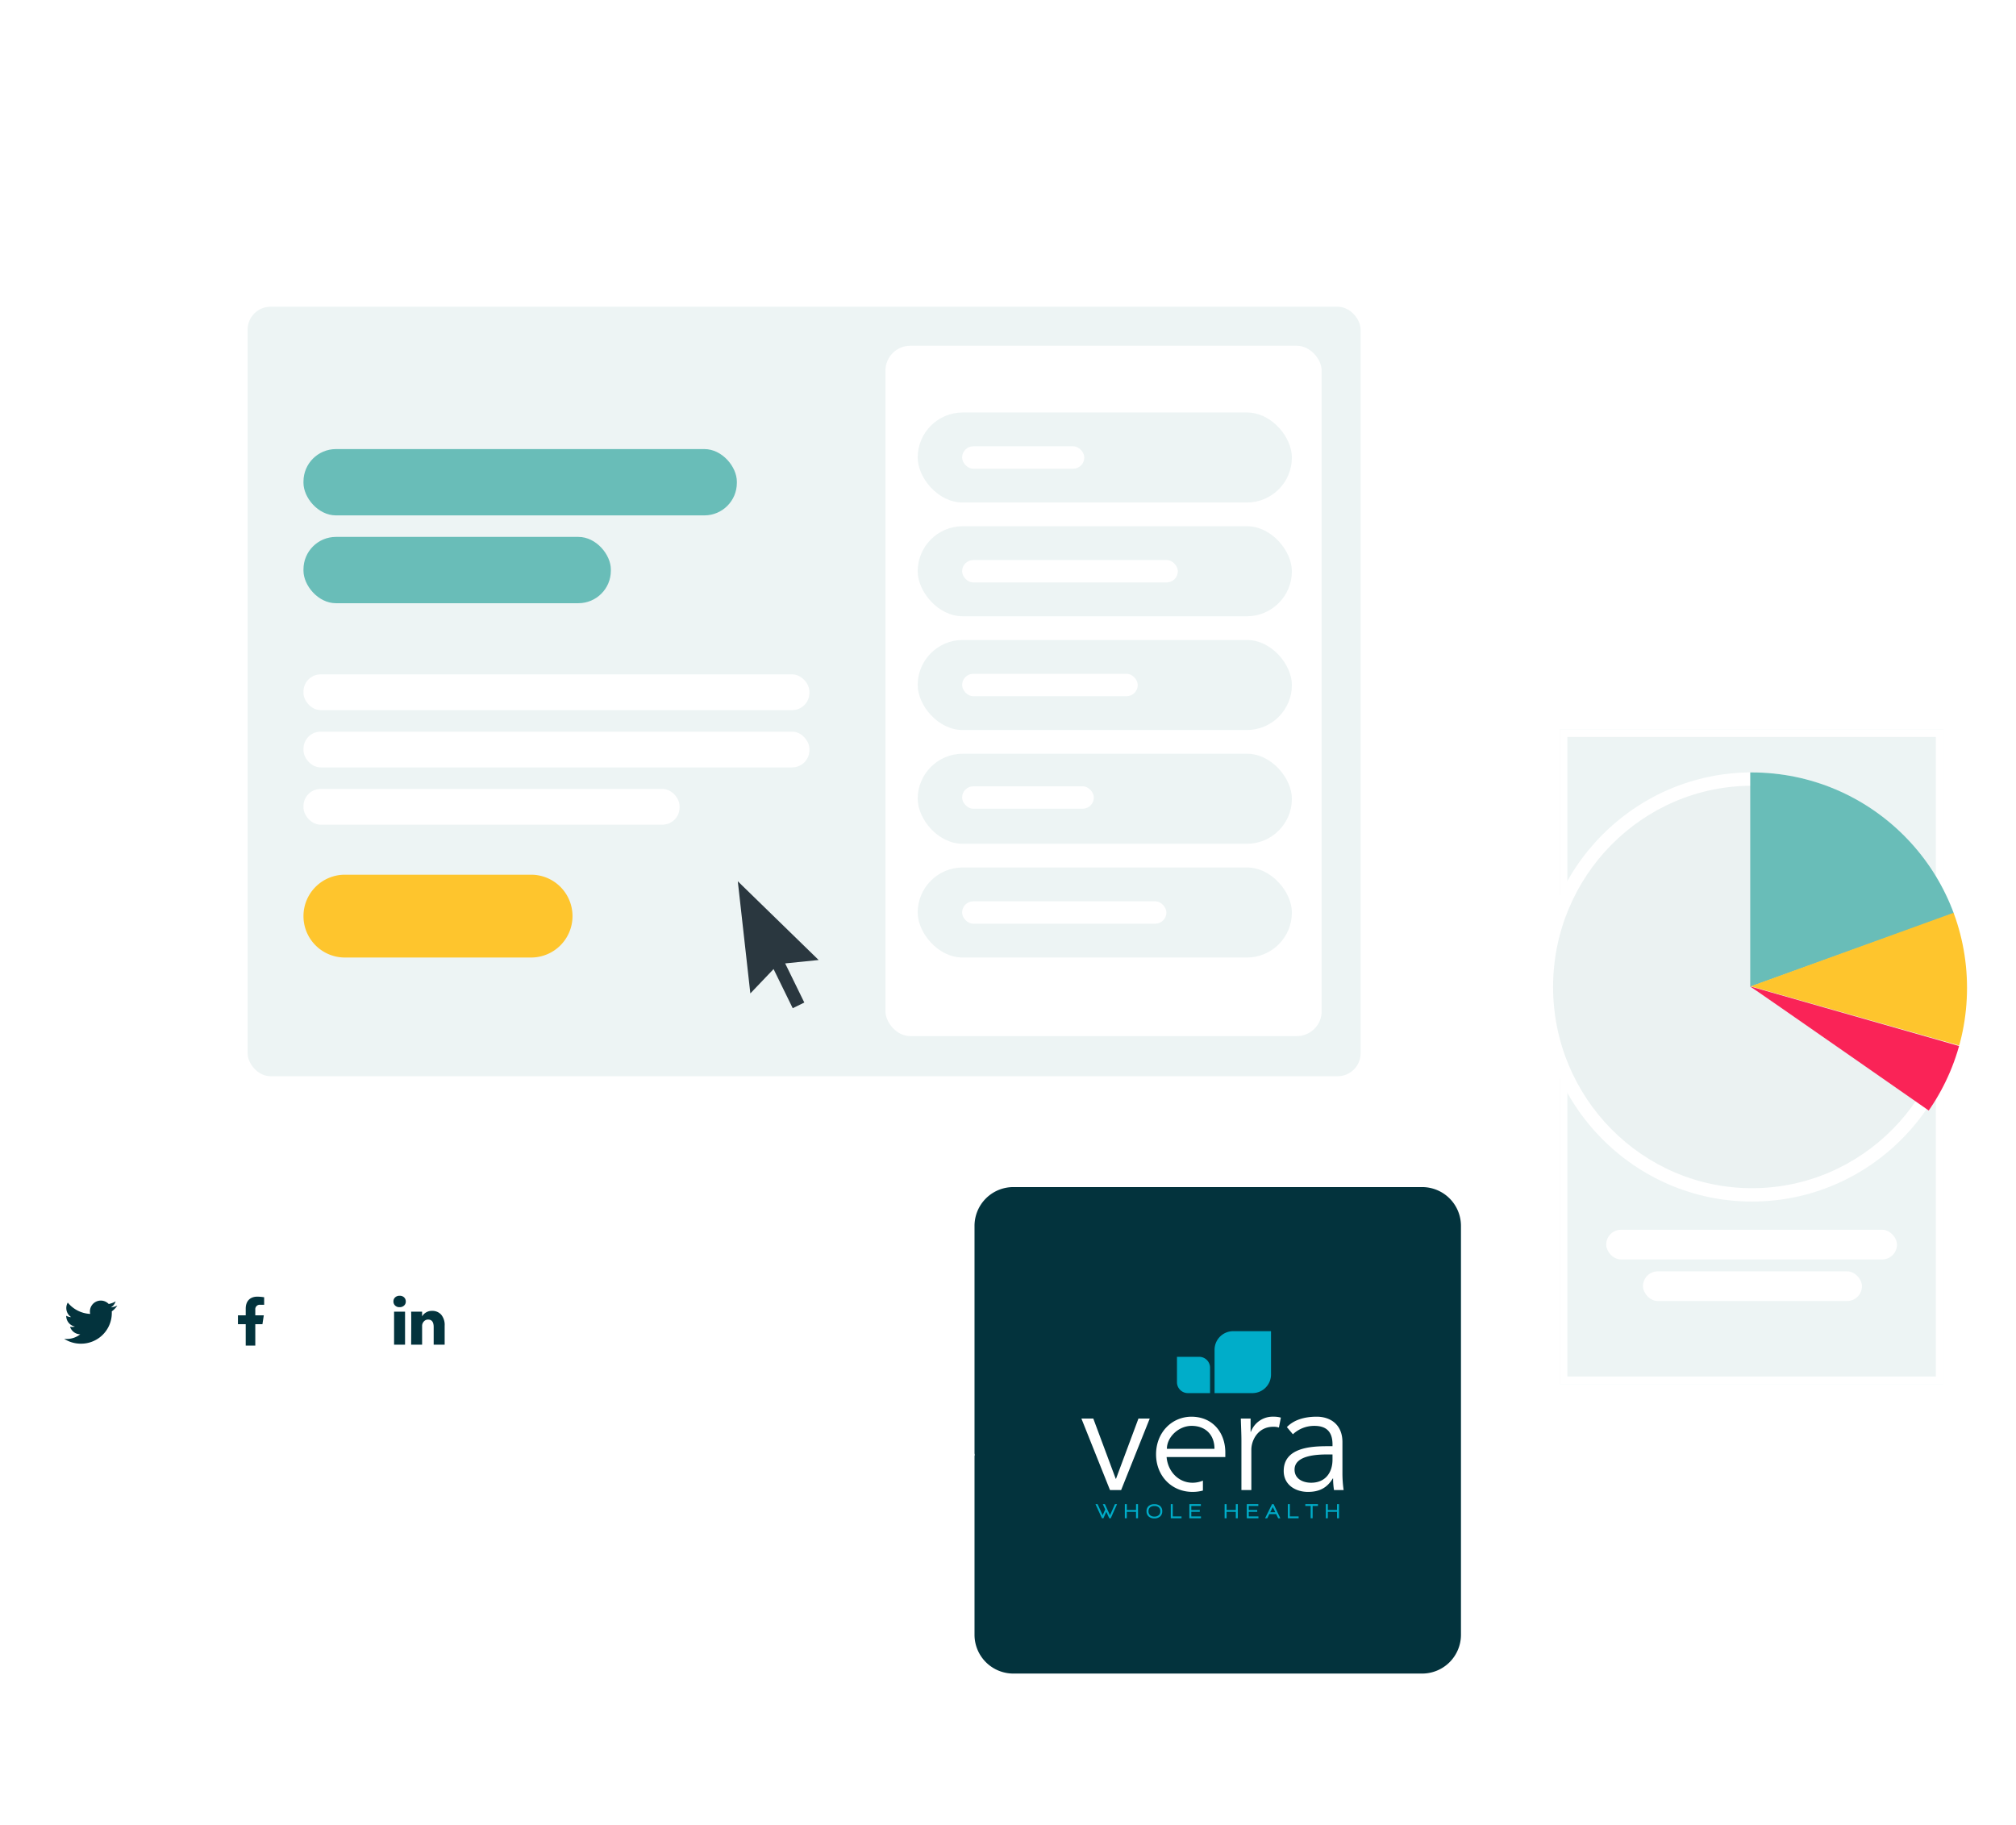 <svg xmlns="http://www.w3.org/2000/svg" xmlns:xlink="http://www.w3.org/1999/xlink" width="1056" height="956" viewBox="0 0 1056 956">
  <defs>
    <clipPath id="clip-path">
      <rect id="Rectangle_34871" data-name="Rectangle 34871" width="1056" height="956" transform="translate(15617 -266)" fill="#fff" stroke="#707070" stroke-width="1"/>
    </clipPath>
    <clipPath id="clip-path-2">
      <path id="Path_61213" data-name="Path 61213" d="M16339.412-41.174V258.978l-.713,52.31h-524.311l-53.654,303.188,880.5,16-71.82-648.3Z" fill="none" stroke="#707070" stroke-width="1"/>
    </clipPath>
    <clipPath id="clip-path-3">
      <ellipse id="Ellipse_2244" data-name="Ellipse 2244" cx="112.846" cy="112.846" rx="112.846" ry="112.846" fill="#fff" stroke="#707070" stroke-width="1"/>
    </clipPath>
    <clipPath id="clip-path-4">
      <path id="Path_1247" data-name="Path 1247" d="M0-50.79H137.367v-98.064H0Z" transform="translate(0 148.854)" fill="none"/>
    </clipPath>
    <filter id="Ellipse_2249" x="-33" y="612" width="161" height="161" filterUnits="userSpaceOnUse">
      <feOffset input="SourceAlpha"/>
      <feGaussianBlur stdDeviation="16" result="blur"/>
      <feFlood flood-opacity="0.09"/>
      <feComposite operator="in" in2="blur"/>
      <feComposite in="SourceGraphic"/>
    </filter>
    <filter id="Ellipse_2250" x="52" y="612" width="161" height="161" filterUnits="userSpaceOnUse">
      <feOffset input="SourceAlpha"/>
      <feGaussianBlur stdDeviation="16" result="blur-2"/>
      <feFlood flood-opacity="0.09"/>
      <feComposite operator="in" in2="blur-2"/>
      <feComposite in="SourceGraphic"/>
    </filter>
    <filter id="Ellipse_2251" x="137" y="612" width="161" height="161" filterUnits="userSpaceOnUse">
      <feOffset input="SourceAlpha"/>
      <feGaussianBlur stdDeviation="16" result="blur-3"/>
      <feFlood flood-opacity="0.09"/>
      <feComposite operator="in" in2="blur-3"/>
      <feComposite in="SourceGraphic"/>
    </filter>
  </defs>
  <g id="Mask_Group_1438" data-name="Mask Group 1438" transform="translate(-15617 266)" clip-path="url(#clip-path)">
    <g id="Group_18464" data-name="Group 18464">
      <g id="Group_18462" data-name="Group 18462" transform="translate(50.674 45)">
        <g id="Group_18457" data-name="Group 18457">
          <g id="Group_18456" data-name="Group 18456">
            <g id="Group_18365" data-name="Group 18365" transform="translate(13722.608 -995.349)">
              <g id="Group_18357" data-name="Group 18357" transform="translate(1954.735 827.117)">
                <path id="Path_61013" data-name="Path 61013" d="M1967.58,841.894h-10.913a1.933,1.933,0,0,1-1.932-1.933V829.05a1.933,1.933,0,0,1,1.932-1.933h10.913a1.934,1.934,0,0,1,1.933,1.933v10.911A1.934,1.934,0,0,1,1967.58,841.894Zm-8.98-3.865h7.048v-7.047H1958.6Z" transform="translate(-1954.735 -827.117)" fill="#fff"/>
              </g>
              <g id="Group_18358" data-name="Group 18358" transform="translate(2559.543 827.117)">
                <path id="Path_61014" data-name="Path 61014" d="M2462.116,841.894H2451.2a1.934,1.934,0,0,1-1.933-1.933V829.05a1.934,1.934,0,0,1,1.933-1.933h10.913a1.934,1.934,0,0,1,1.932,1.933v10.911A1.934,1.934,0,0,1,2462.116,841.894Zm-8.981-3.865h7.048v-7.047h-7.048Z" transform="translate(-2449.27 -827.117)" fill="#fff"/>
              </g>
              <g id="Group_18359" data-name="Group 18359" transform="translate(2559.543 1252.731)">
                <path id="Path_61015" data-name="Path 61015" d="M2462.116,1195.838H2451.2a1.933,1.933,0,0,1-1.933-1.932v-10.912a1.933,1.933,0,0,1,1.933-1.932h10.913a1.933,1.933,0,0,1,1.932,1.932v10.912A1.933,1.933,0,0,1,2462.116,1195.838Zm-8.981-3.865h7.048v-7.046h-7.048Z" transform="translate(-2449.27 -1181.062)" fill="#fff"/>
              </g>
              <g id="Group_18360" data-name="Group 18360" transform="translate(1954.735 1252.731)">
                <path id="Path_61016" data-name="Path 61016" d="M1967.58,1195.838h-10.913a1.933,1.933,0,0,1-1.932-1.932v-10.912a1.933,1.933,0,0,1,1.932-1.932h10.913a1.933,1.933,0,0,1,1.933,1.932v10.912A1.933,1.933,0,0,1,1967.58,1195.838Zm-8.98-3.865h7.048v-7.046H1958.6Z" transform="translate(-1954.735 -1181.062)" fill="#fff"/>
              </g>
              <g id="Group_18361" data-name="Group 18361" transform="translate(1967.321 832.573)">
                <path id="Path_61017" data-name="Path 61017" d="M2561.037,836.438H1969.693a1.973,1.973,0,1,1,0-3.865h591.344a1.973,1.973,0,1,1,0,3.865Z" transform="translate(-1967.321 -832.573)" fill="#fff"/>
              </g>
              <g id="Group_18362" data-name="Group 18362" transform="translate(1960.19 838.402)">
                <path id="Path_61018" data-name="Path 61018" d="M1962.123,1256.6a2.162,2.162,0,0,1-1.933-2.333V840.735a1.967,1.967,0,1,1,3.865,0v413.529A2.162,2.162,0,0,1,1962.123,1256.6Z" transform="translate(-1960.19 -838.402)" fill="#fff"/>
              </g>
              <g id="Group_18363" data-name="Group 18363" transform="translate(2564.998 838.402)">
                <path id="Path_61019" data-name="Path 61019" d="M2456.658,1256.6a2.162,2.162,0,0,1-1.933-2.333V840.735a1.967,1.967,0,1,1,3.865,0v413.529A2.161,2.161,0,0,1,2456.658,1256.6Z" transform="translate(-2454.725 -838.402)" fill="#fff"/>
              </g>
              <g id="Group_18364" data-name="Group 18364" transform="translate(1965.648 1258.186)">
                <path id="Path_61020" data-name="Path 61020" d="M2561.039,1190.382H1968.017a1.973,1.973,0,1,1,0-3.865h593.022a1.973,1.973,0,1,1,0,3.865Z" transform="translate(-1965.648 -1186.517)" fill="#fff"/>
              </g>
            </g>
            <rect id="Rectangle_34852" data-name="Rectangle 34852" width="582.987" height="403.045" rx="12" transform="translate(15696.033 -150.343)" fill="#edf4f4"/>
          </g>
          <g id="Group_18348" data-name="Group 18348" transform="translate(13806.082 -1023.69)">
            <rect id="Rectangle_34019" data-name="Rectangle 34019" width="228.482" height="361.584" rx="13" transform="translate(2224.055 893.794)" fill="#fff"/>
          </g>
          <g id="Group_18347" data-name="Group 18347" transform="translate(13693.808 -937.156)">
            <path id="Path_61012" data-name="Path 61012" d="M2150.714,1127.684H2053.17a21.688,21.688,0,0,1-21.689-21.689h0a21.689,21.689,0,0,1,21.689-21.689h97.544a21.69,21.69,0,0,1,21.689,21.689h0A21.689,21.689,0,0,1,2150.714,1127.684Z" fill="#fec52d"/>
          </g>
          <rect id="Rectangle_34853" data-name="Rectangle 34853" width="265.006" height="18.726" rx="9" transform="translate(15725.289 42.219)" fill="#fff"/>
          <rect id="Rectangle_34856" data-name="Rectangle 34856" width="265.006" height="18.726" rx="9" transform="translate(15725.289 72.219)" fill="#fff"/>
          <rect id="Rectangle_34857" data-name="Rectangle 34857" width="197.006" height="18.726" rx="9" transform="translate(15725.289 102.219)" fill="#fff"/>
          <rect id="Rectangle_34854" data-name="Rectangle 34854" width="227.006" height="34.726" rx="17" transform="translate(15725.289 -75.781)" fill="#69bdb8"/>
          <rect id="Rectangle_34855" data-name="Rectangle 34855" width="161.006" height="34.726" rx="17" transform="translate(15725.289 -29.781)" fill="#69bdb8"/>
          <rect id="Rectangle_34858" data-name="Rectangle 34858" width="195.999" height="47.16" rx="23.58" transform="translate(16047.033 -94.95)" fill="#edf4f4"/>
          <rect id="Rectangle_34859" data-name="Rectangle 34859" width="195.999" height="47.16" rx="23.58" transform="translate(16047.033 -35.37)" fill="#edf4f4"/>
          <rect id="Rectangle_34860" data-name="Rectangle 34860" width="195.999" height="47.16" rx="23.58" transform="translate(16047.033 24.209)" fill="#edf4f4"/>
          <rect id="Rectangle_34861" data-name="Rectangle 34861" width="195.999" height="47.16" rx="23.58" transform="translate(16047.033 83.789)" fill="#edf4f4"/>
          <rect id="Rectangle_34862" data-name="Rectangle 34862" width="195.999" height="47.16" rx="23.58" transform="translate(16047.033 143.369)" fill="#edf4f4"/>
          <rect id="Rectangle_34863" data-name="Rectangle 34863" width="64.006" height="11.726" rx="5.863" transform="translate(16070.289 -77.233)" fill="#fff"/>
          <rect id="Rectangle_34864" data-name="Rectangle 34864" width="113.006" height="11.726" rx="5.863" transform="translate(16070.289 -17.654)" fill="#fff"/>
          <rect id="Rectangle_34865" data-name="Rectangle 34865" width="92.006" height="11.726" rx="5.863" transform="translate(16070.289 41.926)" fill="#fff"/>
          <rect id="Rectangle_34866" data-name="Rectangle 34866" width="69.006" height="11.726" rx="5.863" transform="translate(16070.289 100.856)" fill="#fff"/>
          <rect id="Rectangle_34867" data-name="Rectangle 34867" width="107.006" height="11.726" rx="5.863" transform="translate(16070.289 161.086)" fill="#fff"/>
        </g>
        <g id="Group_18366" data-name="Group 18366" transform="translate(13680.608 -948.083)">
          <path id="Path_61021" data-name="Path 61021" d="M2314.533,1139.912l-42.351-41.249,6.571,58.753,12.17-12.758,10.031,20.5,6.07-2.969-10.031-20.5Z" fill="#2a373f"/>
        </g>
      </g>
      <g id="Mask_Group_1437" data-name="Mask Group 1437" clip-path="url(#clip-path-2)">
        <g id="Group_18458" data-name="Group 18458" transform="translate(150 197.997)">
          <g id="Group_18365-2" data-name="Group 18365" transform="translate(15677.344 -168.232)">
            <g id="Group_18357-2" data-name="Group 18357">
              <path id="Path_61013-2" data-name="Path 61013" d="M1967.58,841.894h-10.913a1.933,1.933,0,0,1-1.932-1.933V829.05a1.933,1.933,0,0,1,1.932-1.933h10.913a1.934,1.934,0,0,1,1.933,1.933v10.911A1.934,1.934,0,0,1,1967.58,841.894Zm-8.98-3.865h7.048v-7.047H1958.6Z" transform="translate(-1954.735 -827.117)" fill="#fff"/>
            </g>
            <g id="Group_18358-2" data-name="Group 18358" transform="translate(700.552)">
              <path id="Path_61014-2" data-name="Path 61014" d="M2462.116,841.894H2451.2a1.934,1.934,0,0,1-1.933-1.933V829.05a1.934,1.934,0,0,1,1.933-1.933h10.913a1.934,1.934,0,0,1,1.932,1.933v10.911A1.934,1.934,0,0,1,2462.116,841.894Zm-8.981-3.865h7.048v-7.047h-7.048Z" transform="translate(-2449.27 -827.117)" fill="#fff"/>
            </g>
            <g id="Group_18359-2" data-name="Group 18359" transform="translate(700.552 504.801)">
              <path id="Path_61015-2" data-name="Path 61015" d="M2462.116,1195.838H2451.2a1.933,1.933,0,0,1-1.933-1.932v-10.912a1.933,1.933,0,0,1,1.933-1.932h10.913a1.933,1.933,0,0,1,1.932,1.932v10.912A1.933,1.933,0,0,1,2462.116,1195.838Zm-8.981-3.865h7.048v-7.046h-7.048Z" transform="translate(-2449.27 -1181.062)" fill="#fff"/>
            </g>
            <g id="Group_18360-2" data-name="Group 18360" transform="translate(0 504.801)">
              <path id="Path_61016-2" data-name="Path 61016" d="M1967.58,1195.838h-10.913a1.933,1.933,0,0,1-1.932-1.932v-10.912a1.933,1.933,0,0,1,1.932-1.932h10.913a1.933,1.933,0,0,1,1.933,1.932v10.912A1.933,1.933,0,0,1,1967.58,1195.838Zm-8.98-3.865h7.048v-7.046H1958.6Z" transform="translate(-1954.735 -1181.062)" fill="#fff"/>
            </g>
            <g id="Group_18361-2" data-name="Group 18361" transform="translate(12.586 5.456)">
              <path id="Path_61017-2" data-name="Path 61017" d="M2656.4,836.438H1970.074c-1.52,0-2.753-.865-2.753-1.932s1.233-1.933,2.753-1.933H2656.4c1.52,0,2.752.866,2.752,1.933S2657.92,836.438,2656.4,836.438Z" transform="translate(-1967.321 -832.573)" fill="#fff"/>
            </g>
            <g id="Group_18362-2" data-name="Group 18362" transform="translate(5.455 11.285)">
              <path id="Path_61018-2" data-name="Path 61018" d="M1962.123,1335.783c-1.067,0-1.933-1.243-1.933-2.774V841.177c0-1.532.866-2.775,1.933-2.775s1.932,1.243,1.932,2.775v491.832C1964.055,1334.54,1963.19,1335.783,1962.123,1335.783Z" transform="translate(-1960.19 -838.402)" fill="#fff"/>
            </g>
            <g id="Group_18363-2" data-name="Group 18363" transform="translate(706.007 11.285)">
              <path id="Path_61019-2" data-name="Path 61019" d="M2456.658,1335.783c-1.067,0-1.933-1.243-1.933-2.774V841.177c0-1.532.866-2.775,1.933-2.775s1.932,1.243,1.932,2.775v491.832C2458.59,1334.54,2457.725,1335.783,2456.658,1335.783Z" transform="translate(-2454.725 -838.402)" fill="#fff"/>
            </g>
            <g id="Group_18364-2" data-name="Group 18364" transform="translate(10.913 510.255)">
              <path id="Path_61020-2" data-name="Path 61020" d="M2656.4,1190.382H1968.4c-1.518,0-2.749-.866-2.749-1.933s1.231-1.932,2.749-1.932H2656.4c1.518,0,2.749.865,2.749,1.932S2657.922,1190.382,2656.4,1190.382Z" transform="translate(-1965.648 -1186.517)" fill="#fff"/>
            </g>
          </g>
        </g>
      </g>
      <g id="Group_18460" data-name="Group 18460">
        <g id="Rectangle_34868" data-name="Rectangle 34868" transform="translate(16434 116)" fill="#edf4f4" stroke="#fff" stroke-width="4">
          <rect width="201" height="343" stroke="none"/>
          <rect x="2" y="2" width="197" height="339" fill="none"/>
        </g>
        <g id="Group_18459" data-name="Group 18459" transform="translate(16421.654 138.558)">
          <g id="Path_61204" data-name="Path 61204" transform="translate(1.867)" fill="#ebf2f2">
            <path d="M 111.21 221.287 C 103.902 221.287 96.6 220.543 89.506 219.076 C 82.594 217.647 75.795 215.514 69.298 212.736 C 62.917 210.009 56.763 206.633 51.005 202.701 C 45.301 198.807 39.936 194.333 35.061 189.406 C 30.185 184.478 25.758 179.055 21.903 173.289 C 18.011 167.467 14.669 161.243 11.968 154.791 C 9.218 148.219 7.105 141.342 5.69 134.35 C 4.237 127.174 3.5 119.787 3.5 112.394 C 3.5 105.001 4.237 97.613 5.69 90.437 C 7.105 83.445 9.218 76.568 11.968 69.996 C 14.669 63.544 18.011 57.32 21.903 51.498 C 25.758 45.732 30.185 40.309 35.061 35.381 C 39.936 30.454 45.301 25.98 51.005 22.086 C 56.763 18.154 62.917 14.778 69.298 12.051 C 75.795 9.273 82.594 7.14 89.506 5.711 C 96.6 4.244 103.902 3.5 111.21 3.5 C 118.518 3.5 125.82 4.244 132.914 5.711 C 139.826 7.14 146.625 9.273 153.122 12.051 C 159.503 14.778 165.658 18.154 171.415 22.086 C 177.12 25.98 182.484 30.454 187.36 35.381 C 192.236 40.309 196.663 45.732 200.518 51.498 C 204.409 57.32 207.752 63.544 210.452 69.996 C 213.202 76.568 215.315 83.445 216.73 90.437 C 218.184 97.613 218.92 105.001 218.92 112.394 C 218.92 119.787 218.184 127.174 216.73 134.35 C 215.315 141.342 213.202 148.219 210.452 154.791 C 207.752 161.243 204.409 167.467 200.518 173.289 C 196.663 179.055 192.236 184.478 187.36 189.406 C 182.484 194.333 177.12 198.807 171.415 202.701 C 165.658 206.633 159.503 210.009 153.122 212.736 C 146.625 215.514 139.826 217.647 132.914 219.076 C 125.82 220.543 118.518 221.287 111.21 221.287 Z" stroke="none"/>
            <path d="M 111.21 7 C 53.748 7 7 54.279 7 112.394 C 7 170.508 53.748 217.787 111.21 217.787 C 168.672 217.787 215.42 170.508 215.42 112.394 C 215.42 54.279 168.672 7 111.21 7 M 111.21 -1.52587890625e-05 C 172.63 -1.52587890625e-05 222.42 50.32 222.42 112.394 C 222.42 174.467 172.63 224.787 111.21 224.787 C 49.79 224.787 0 174.467 0 112.394 C 0 50.32 49.79 -1.52587890625e-05 111.21 -1.52587890625e-05 Z" stroke="none" fill="#fff"/>
          </g>
          <g id="Mask_Group_1435" data-name="Mask Group 1435" transform="translate(0 0.017)" clip-path="url(#clip-path-3)">
            <path id="Path_61205" data-name="Path 61205" d="M-773,9117.6V8969.186l73.585,36.908,39.438,70.762Z" transform="translate(885.14 -9005.364)" fill="#69bdb8"/>
            <path id="Path_61206" data-name="Path 61206" d="M-649.267,9100.237l-123.36,44.7,115.465,32.813,7.9-41.316Z" transform="translate(885.061 -9032.923)" fill="#fec52d"/>
            <path id="Path_61207" data-name="Path 61207" d="M-650.715,9191.823l-122.47-34.927c0-.261,103.94,72.208,103.94,72.208,0-.791,14.238-21.74,14.238-21.74Z" transform="translate(885.179 -9044.839)" fill="#fa2357"/>
          </g>
        </g>
        <rect id="Rectangle_34869" data-name="Rectangle 34869" width="152.313" height="15.553" rx="7.776" transform="translate(16458.344 378.116)" fill="#fff"/>
        <rect id="Rectangle_34870" data-name="Rectangle 34870" width="114.693" height="15.553" rx="7.776" transform="translate(16477.611 399.89)" fill="#fff"/>
      </g>
      <path id="Path_61214" data-name="Path 61214" d="M20.334,0H234.472a20.334,20.334,0,0,1,20.334,20.334V234.472a20.334,20.334,0,0,1-20.334,20.334H20.334A20.334,20.334,0,0,1,0,234.472V20.334A20.334,20.334,0,0,1,20.334,0Z" transform="translate(16127.461 355.764)" fill="#03333d"/>
      <g id="Group_18461" data-name="Group 18461" transform="translate(16183.445 431.24)">
        <g id="Group_2193" data-name="Group 2193" transform="translate(0 45.755)">
          <path id="Path_1241" data-name="Path 1241" d="M-15.48,0-27.231,31.54h-.158L-39.14,0h-6.228l14.982,37.463h5.836L-9.566,0Z" transform="translate(45.368)" fill="#fff"/>
        </g>
        <g id="Group_2199" data-name="Group 2199" transform="translate(0 0)" clip-path="url(#clip-path-4)">
          <g id="Group_2194" data-name="Group 2194" transform="translate(83.508 44.795)">
            <path id="Path_1242" data-name="Path 1242" d="M-.163-6.55c0-3.36-.159-6.243-.316-11.686H4.646v6.964H4.8A12.149,12.149,0,0,1,16.634-19.2a13.762,13.762,0,0,1,3.864.481l-1.026,5.2a8.637,8.637,0,0,0-3-.4c-7.886,0-11.435,6.964-11.435,12V19.226h-5.2Z" transform="translate(0.479 19.197)" fill="#fff"/>
          </g>
          <g id="Group_2195" data-name="Group 2195" transform="translate(105.98 44.794)">
            <path id="Path_1243" data-name="Path 1243" d="M-13.233-8v-.961c0-6.482-3.075-9.684-9.462-9.684a16.261,16.261,0,0,0-11.278,4.4l-3.154-3.762c3.39-3.522,8.675-5.445,15.614-5.445,7.254,0,13.484,4.163,13.484,13.29V6.566A61.985,61.985,0,0,0-7.4,14.974h-5.046a37.865,37.865,0,0,1-.474-6.085h-.157c-3,4.963-7.1,7.045-13.011,7.045-6.546,0-12.7-3.685-12.7-10.966C-38.784-7.2-24.667-8-15.835-8Zm-2.681,4.324c-5.283,0-17.192.4-17.192,7.924,0,4.965,4.5,6.886,8.674,6.886,7.571,0,11.2-5.446,11.2-12.088V-3.678Z" transform="translate(38.784 23.451)" fill="#fff"/>
          </g>
          <g id="Group_2196" data-name="Group 2196" transform="translate(39.111 44.795)">
            <path id="Path_1244" data-name="Path 1244" d="M-9.64,0C-20.127,0-28.251,8.406-28.251,19.692s8.124,19.691,19.085,19.691a20.655,20.655,0,0,0,5.455-.7v-5.2a13.979,13.979,0,0,1-5.455,1.1c-7.334,0-12.933-5.923-13.564-13.449H8.025v-2.4C8.025,8.486,1.557.079-9.64,0M-22.572,16.81C-22.572,10.645-16.421,4.8-9.64,4.8-2.148,4.8,2.347,9.686,2.347,16.81Z" transform="translate(28.251)" fill="#fff"/>
          </g>
          <g id="Group_2197" data-name="Group 2197" transform="translate(50.066 13.425)">
            <path id="Path_1245" data-name="Path 1245" d="M0-6.866A5.711,5.711,0,0,0,5.666-1.112H17.329V-14.37a5.709,5.709,0,0,0-5.67-5.753H0Z" transform="translate(0 20.123)" fill="#00adc9"/>
          </g>
          <g id="Group_2198" data-name="Group 2198" transform="translate(69.754 0)">
            <path id="Path_1246" data-name="Path 1246" d="M0-5.085V17.536H19.9A9.748,9.748,0,0,0,29.57,7.718V-14.9H9.67A9.743,9.743,0,0,0,0-5.085" transform="translate(0 14.902)" fill="#00adc9"/>
          </g>
        </g>
        <g id="Group_2200" data-name="Group 2200" transform="translate(7.368 90.586)">
          <path id="Path_1248" data-name="Path 1248" d="M-5.286,0-7.878,5.829-10.546,0h-1.107l1.269,2.805-1.334,3.024L-14.385,0h-1.107L-12.1,7.4h.784l1.507-3.374L-8.265,7.4h.785l3.3-7.4Z" transform="translate(15.492)" fill="#00adc9"/>
        </g>
        <g id="Group_2201" data-name="Group 2201" transform="translate(22.757 90.586)">
          <path id="Path_1249" data-name="Path 1249" d="M-3.036,0V3.078h-4.83V0H-8.9V7.4h1.033V4.028h4.83V7.4H-2V0Z" transform="translate(8.899)" fill="#00adc9"/>
        </g>
        <g id="Group_2203" data-name="Group 2203" transform="translate(0 0)" clip-path="url(#clip-path-4)">
          <g id="Group_2202" data-name="Group 2202" transform="translate(34.124 90.618)">
            <path id="Path_1250" data-name="Path 1250" d="M-3.685-3.331A4.293,4.293,0,0,1-6.692-2.315,4.277,4.277,0,0,1-9.7-3.326a3.55,3.55,0,0,1-1.1-2.756,3.427,3.427,0,0,1,1.13-2.729,4.374,4.374,0,0,1,2.978-.95,4.422,4.422,0,0,1,2.991.95A3.428,3.428,0,0,1-2.573-6.082,3.543,3.543,0,0,1-3.685-3.331m-.727-4.776a3.356,3.356,0,0,0-2.28-.7,3.31,3.31,0,0,0-2.27.71,2.566,2.566,0,0,0-.8,2.02A2.68,2.68,0,0,0-8.95-4.019a3.18,3.18,0,0,0,2.258.754,3.224,3.224,0,0,0,2.28-.748A2.68,2.68,0,0,0-3.6-6.082a2.542,2.542,0,0,0-.808-2.024" transform="translate(10.801 9.761)" fill="#00adc9"/>
          </g>
        </g>
        <g id="Group_2204" data-name="Group 2204" transform="translate(46.816 90.586)">
          <path id="Path_1252" data-name="Path 1252" d="M0,0V7.4H5.636v-.95h-4.6V0Z" fill="#00adc9"/>
        </g>
        <g id="Group_2205" data-name="Group 2205" transform="translate(56.548 90.586)">
          <path id="Path_1253" data-name="Path 1253" d="M0,0V7.4H6.088v-.95H1.022V4.028h4.44v-.95H1.022V.95H6.034V0Z" fill="#00adc9"/>
        </g>
        <g id="Group_2206" data-name="Group 2206" transform="translate(75.025 90.586)">
          <path id="Path_1254" data-name="Path 1254" d="M-3.036,0V3.078h-4.83V0H-8.9V7.4h1.032V4.028h4.83V7.4H-2V0Z" transform="translate(8.898)" fill="#00adc9"/>
        </g>
        <g id="Group_2207" data-name="Group 2207" transform="translate(86.64 90.586)">
          <path id="Path_1255" data-name="Path 1255" d="M0,0V7.4H6.087v-.95H1.022V4.028H5.463v-.95H1.022V.95H6.033V0Z" fill="#00adc9"/>
        </g>
        <g id="Group_2208" data-name="Group 2208" transform="translate(96.212 90.585)">
          <path id="Path_1256" data-name="Path 1256" d="M-1.893,0-5.548,7.4h1.16L-3.323,5.22H.27L1.313,7.4h1.13L-1.085,0Zm.4,1.54L-.181,4.27H-2.85Z" transform="translate(5.548)" fill="#00adc9"/>
        </g>
        <g id="Group_2209" data-name="Group 2209" transform="translate(108.149 90.586)">
          <path id="Path_1257" data-name="Path 1257" d="M0,0V7.4H5.636v-.95h-4.6V0Z" fill="#00adc9"/>
        </g>
        <g id="Group_2210" data-name="Group 2210" transform="translate(117.29 90.586)">
          <path id="Path_1258" data-name="Path 1258" d="M0,0V.951H2.8V7.4H3.829V.951H6.615V0Z" fill="#00adc9"/>
        </g>
        <g id="Group_2211" data-name="Group 2211" transform="translate(128.044 90.586)">
          <path id="Path_1259" data-name="Path 1259" d="M-3.036,0V3.078h-4.83V0H-8.9V7.4h1.033V4.028h4.83V7.4H-2V0Z" transform="translate(8.899)" fill="#00adc9"/>
        </g>
      </g>
      <g id="Group_18463" data-name="Group 18463" transform="translate(-84)">
        <g transform="matrix(1, 0, 0, 1, 15701, -266)" filter="url(#Ellipse_2249)">
          <circle id="Ellipse_2249-2" data-name="Ellipse 2249" cx="32.5" cy="32.5" r="32.5" transform="translate(15 660)" fill="#fff"/>
        </g>
        <g transform="matrix(1, 0, 0, 1, 15701, -266)" filter="url(#Ellipse_2250)">
          <circle id="Ellipse_2250-2" data-name="Ellipse 2250" cx="32.5" cy="32.5" r="32.5" transform="translate(100 660)" fill="#fff"/>
        </g>
        <g transform="matrix(1, 0, 0, 1, 15701, -266)" filter="url(#Ellipse_2251)">
          <circle id="Ellipse_2251-2" data-name="Ellipse 2251" cx="32.5" cy="32.5" r="32.5" transform="translate(185 660)" fill="#fff"/>
        </g>
        <g id="Group_12" data-name="Group 12" transform="translate(15825.635 413.157)">
          <path id="Icon_awesome-facebook-f" data-name="Icon awesome-facebook-f" d="M14.441,14.422l.712-4.64H10.7V6.771a2.32,2.32,0,0,1,2.616-2.507h2.024V.313A24.683,24.683,0,0,0,11.748,0C8.082,0,5.685,2.222,5.685,6.245V9.782H1.609v4.64H5.685V25.639H10.7V14.422Z" transform="translate(-1.609 0)" fill="#03333d"/>
        </g>
        <g id="Group_13" data-name="Group 13" transform="translate(15734.602 415.204)">
          <path id="Icon_simple-twitter" data-name="Icon simple-twitter" d="M27.742,6.059a11.582,11.582,0,0,1-3.272.9A5.742,5.742,0,0,0,26.975,3.8a11.77,11.77,0,0,1-3.621,1.371A5.7,5.7,0,0,0,13.5,9.063a5.831,5.831,0,0,0,.147,1.3A16.138,16.138,0,0,1,1.9,4.429,5.584,5.584,0,0,0,1.128,7.3a5.7,5.7,0,0,0,2.534,4.744,5.68,5.68,0,0,1-2.58-.713V11.4a5.7,5.7,0,0,0,4.57,5.59,5.75,5.75,0,0,1-2.562.1,5.717,5.717,0,0,0,5.332,3.957A11.428,11.428,0,0,1,1.355,23.48,12.1,12.1,0,0,1,0,23.4a16.208,16.208,0,0,0,8.752,2.558,16.1,16.1,0,0,0,16.213-16.2c0-.242,0-.486-.017-.73A11.507,11.507,0,0,0,27.8,6.082l-.054-.023Z" transform="translate(0 -3.369)" fill="#03333d"/>
        </g>
        <g id="Group_14" data-name="Group 14" transform="translate(15907.085 412.681)">
          <path id="Icon_zocial-linkedin" data-name="Icon zocial-linkedin" d="M-.18,3.194A2.789,2.789,0,0,1,.726,1.058,3.325,3.325,0,0,1,3.083.216a3.226,3.226,0,0,1,2.3.829,2.921,2.921,0,0,1,.906,2.227,2.727,2.727,0,0,1-.881,2.072A3.331,3.331,0,0,1,3.031,6.2H3.005A3.169,3.169,0,0,1,.7,5.344,2.87,2.87,0,0,1-.18,3.194ZM.157,25.855V8.555H5.906v17.3H.157Zm8.935,0h5.749V16.2a3.728,3.728,0,0,1,.207-1.4,3.756,3.756,0,0,1,1.1-1.489A2.814,2.814,0,0,1,18,12.7q2.9,0,2.9,3.911v9.246H26.65V15.936a8.335,8.335,0,0,0-1.813-5.814,6.184,6.184,0,0,0-4.791-1.981,5.877,5.877,0,0,0-5.206,2.875v.052h-.026l.026-.052V8.555H9.092q.052.829.052,5.154T9.092,25.855Z" transform="translate(0.18 -0.216)" fill="#03333d"/>
        </g>
      </g>
      <path id="Path_61215" data-name="Path 61215" d="M2494.619,1315.2h-5.286a1.1,1.1,0,0,1,0-2.2h5.286a1.1,1.1,0,1,1,0,2.2Zm-11.891,0h-5.286a1.1,1.1,0,1,1,0-2.2h5.286a1.1,1.1,0,0,1,0,2.2Zm-11.892,0h-5.286a1.1,1.1,0,1,1,0-2.2h5.286a1.1,1.1,0,1,1,0,2.2Zm-11.892,0h-5.285a1.1,1.1,0,0,1,0-2.2h5.285a1.1,1.1,0,0,1,0,2.2Zm-11.891,0h-5.286a1.1,1.1,0,1,1,0-2.2h5.286a1.1,1.1,0,1,1,0,2.2Zm-11.892,0h-5.285a1.1,1.1,0,1,1,0-2.2h5.285a1.1,1.1,0,1,1,0,2.2Zm-11.891,0h-5.286a1.1,1.1,0,1,1,0-2.2h5.286a1.1,1.1,0,1,1,0,2.2Zm-11.892,0h-5.286a1.1,1.1,0,1,1,0-2.2h5.286a1.1,1.1,0,0,1,0,2.2Zm-11.892,0H2394.2a1.1,1.1,0,1,1,0-2.2h5.285a1.1,1.1,0,0,1,0,2.2Zm-11.891,0h-5.286a1.1,1.1,0,1,1,0-2.2h5.286a1.1,1.1,0,1,1,0,2.2Zm113.623-.121a1.1,1.1,0,0,1-.086-2.2,37.331,37.331,0,0,0,5.072-.755,1.1,1.1,0,1,1,.473,2.15,39.6,39.6,0,0,1-5.371.8C2501.277,1315.081,2501.248,1315.082,2501.219,1315.082Zm11.519-2.751a1.1,1.1,0,0,1-.42-2.119,37.206,37.206,0,0,0,4.6-2.278,1.1,1.1,0,1,1,1.112,1.9,39.609,39.609,0,0,1-4.869,2.414A1.108,1.108,0,0,1,2512.738,1312.331Zm10.122-6.154a1.1,1.1,0,0,1-.712-1.942,37.862,37.862,0,0,0,3.683-3.572,1.1,1.1,0,1,1,1.636,1.473,39.906,39.906,0,0,1-3.9,3.78A1.093,1.093,0,0,1,2522.86,1306.177Zm7.762-8.939a1.1,1.1,0,0,1-.931-1.686,37.422,37.422,0,0,0,2.418-4.519,1.1,1.1,0,1,1,2.008.9,39.488,39.488,0,0,1-2.562,4.785A1.1,1.1,0,0,1,2530.623,1297.237Zm4.664-10.88a1.13,1.13,0,0,1-.272-.033,1.1,1.1,0,0,1-.8-1.339,37.055,37.055,0,0,0,.915-5.044,1.1,1.1,0,1,1,2.189.241,39.5,39.5,0,0,1-.969,5.345A1.1,1.1,0,0,1,2535.286,1286.357Zm1.1-11.789a1.1,1.1,0,0,1-1.1-1.034,37.531,37.531,0,0,0-.659-5.085,1.1,1.1,0,1,1,2.159-.432,39.594,39.594,0,0,1,.7,5.384,1.1,1.1,0,0,1-1.032,1.166Zm-2.53-11.569a1.1,1.1,0,0,1-1.026-.7,37.044,37.044,0,0,0-2.189-4.64,1.1,1.1,0,1,1,1.922-1.075,39.449,39.449,0,0,1,2.318,4.916,1.1,1.1,0,0,1-1.026,1.5Zm-5.959-10.236a1.1,1.1,0,0,1-.856-.407,37.384,37.384,0,0,0-3.5-3.751,1.1,1.1,0,1,1,1.5-1.608,39.705,39.705,0,0,1,3.706,3.97,1.1,1.1,0,0,1-.854,1.8Zm-8.793-7.934a1.1,1.1,0,0,1-.6-.18,36.887,36.887,0,0,0-4.47-2.5,1.1,1.1,0,1,1,.939-1.991,39.152,39.152,0,0,1,4.737,2.652,1.1,1.1,0,0,1-.6,2.022Zm-10.787-4.87a1.125,1.125,0,0,1-.292-.039,37.166,37.166,0,0,0-5.027-1.011,1.1,1.1,0,0,1,.284-2.183,39.4,39.4,0,0,1,5.325,1.069,1.1,1.1,0,0,1-.29,2.163Zm-11.767-1.362h-5.286a1.1,1.1,0,1,1,0-2.2h5.286a1.1,1.1,0,1,1,0,2.2Zm-11.868-.376a1.114,1.114,0,0,1-.175-.014,30.8,30.8,0,0,1-5.308-1.342,1.1,1.1,0,0,1,.729-2.077,28.611,28.611,0,0,0,4.927,1.245,1.1,1.1,0,0,1-.173,2.188Zm-11.062-4.147a1.092,1.092,0,0,1-.583-.167,31.213,31.213,0,0,1-4.369-3.3,1.1,1.1,0,0,1,1.478-1.634,29.081,29.081,0,0,0,4.058,3.065,1.1,1.1,0,0,1-.585,2.034Zm-8.584-8.107a1.1,1.1,0,0,1-.9-.464,31.093,31.093,0,0,1-2.756-4.729,1.1,1.1,0,1,1,1.993-.935,28.785,28.785,0,0,0,2.56,4.391,1.1,1.1,0,0,1-.9,1.738Zm-4.781-10.8a1.1,1.1,0,0,1-1.074-.864,31.081,31.081,0,0,1-.7-5.426,1.1,1.1,0,0,1,1.056-1.144,1.08,1.08,0,0,1,1.144,1.056,28.948,28.948,0,0,0,.648,5.041,1.1,1.1,0,0,1-1.076,1.337Zm-.217-11.809a1.151,1.151,0,0,1-.2-.017,1.1,1.1,0,0,1-.888-1.28,30.876,30.876,0,0,1,1.45-5.278,1.1,1.1,0,1,1,2.062.77,28.655,28.655,0,0,0-1.344,4.9A1.1,1.1,0,0,1,2460.041,1203.36Zm4.371-10.969a1.1,1.1,0,0,1-.92-1.7,31.218,31.218,0,0,1,3.385-4.3,1.1,1.1,0,1,1,1.6,1.508,29.023,29.023,0,0,0-3.146,3.995A1.1,1.1,0,0,1,2464.413,1192.391Zm8.284-8.422a1.1,1.1,0,0,1-.619-2.012,31.045,31.045,0,0,1,4.783-2.658,1.1,1.1,0,1,1,.895,2.012,28.8,28.8,0,0,0-4.442,2.468A1.093,1.093,0,0,1,2472.7,1183.969Zm10.892-4.556a1.1,1.1,0,0,1-.213-2.181,31.21,31.21,0,0,1,5.439-.587h.021a1.1,1.1,0,0,1,.021,2.2,28.922,28.922,0,0,0-5.054.545A1.086,1.086,0,0,1,2483.588,1179.413Zm40.922-.573h-5.286a1.1,1.1,0,1,1,0-2.2h5.286a1.1,1.1,0,1,1,0,2.2Zm-11.892,0h-5.285a1.1,1.1,0,1,1,0-2.2h5.285a1.1,1.1,0,0,1,0,2.2Zm-11.891,0h-5.286a1.1,1.1,0,1,1,0-2.2h5.286a1.1,1.1,0,1,1,0,2.2Zm30.372-.309a1.1,1.1,0,0,1-.137-2.193,37.585,37.585,0,0,0,5.034-.99,1.1,1.1,0,0,1,.572,2.127,39.985,39.985,0,0,1-5.328,1.049A1.216,1.216,0,0,1,2531.1,1178.532Zm11.385-3.272a1.1,1.1,0,0,1-.464-2.1,37.777,37.777,0,0,0,4.5-2.472,1.1,1.1,0,1,1,1.189,1.854,40.175,40.175,0,0,1-4.762,2.616A1.1,1.1,0,0,1,2542.485,1175.26Zm9.859-6.564a1.1,1.1,0,0,1-.743-1.914,37.994,37.994,0,0,0,3.548-3.709,1.1,1.1,0,0,1,1.69,1.411,40.439,40.439,0,0,1-3.752,3.923A1.1,1.1,0,0,1,2552.344,1168.7Zm7.431-9.219a1.1,1.1,0,0,1-.951-1.654,38.068,38.068,0,0,0,2.266-4.6,1.1,1.1,0,0,1,2.037.838,40.176,40.176,0,0,1-2.4,4.868A1.1,1.1,0,0,1,2559.775,1159.477Zm4.3-11.028a1.1,1.1,0,0,1-1.076-1.338,37.729,37.729,0,0,0,.763-5.074,1.1,1.1,0,0,1,2.2.18,40.12,40.12,0,0,1-.809,5.369A1.1,1.1,0,0,1,2564.079,1148.448Z" transform="translate(17268.484 -2068.862) rotate(90)" fill="#fff"/>
    </g>
  </g>
</svg>
